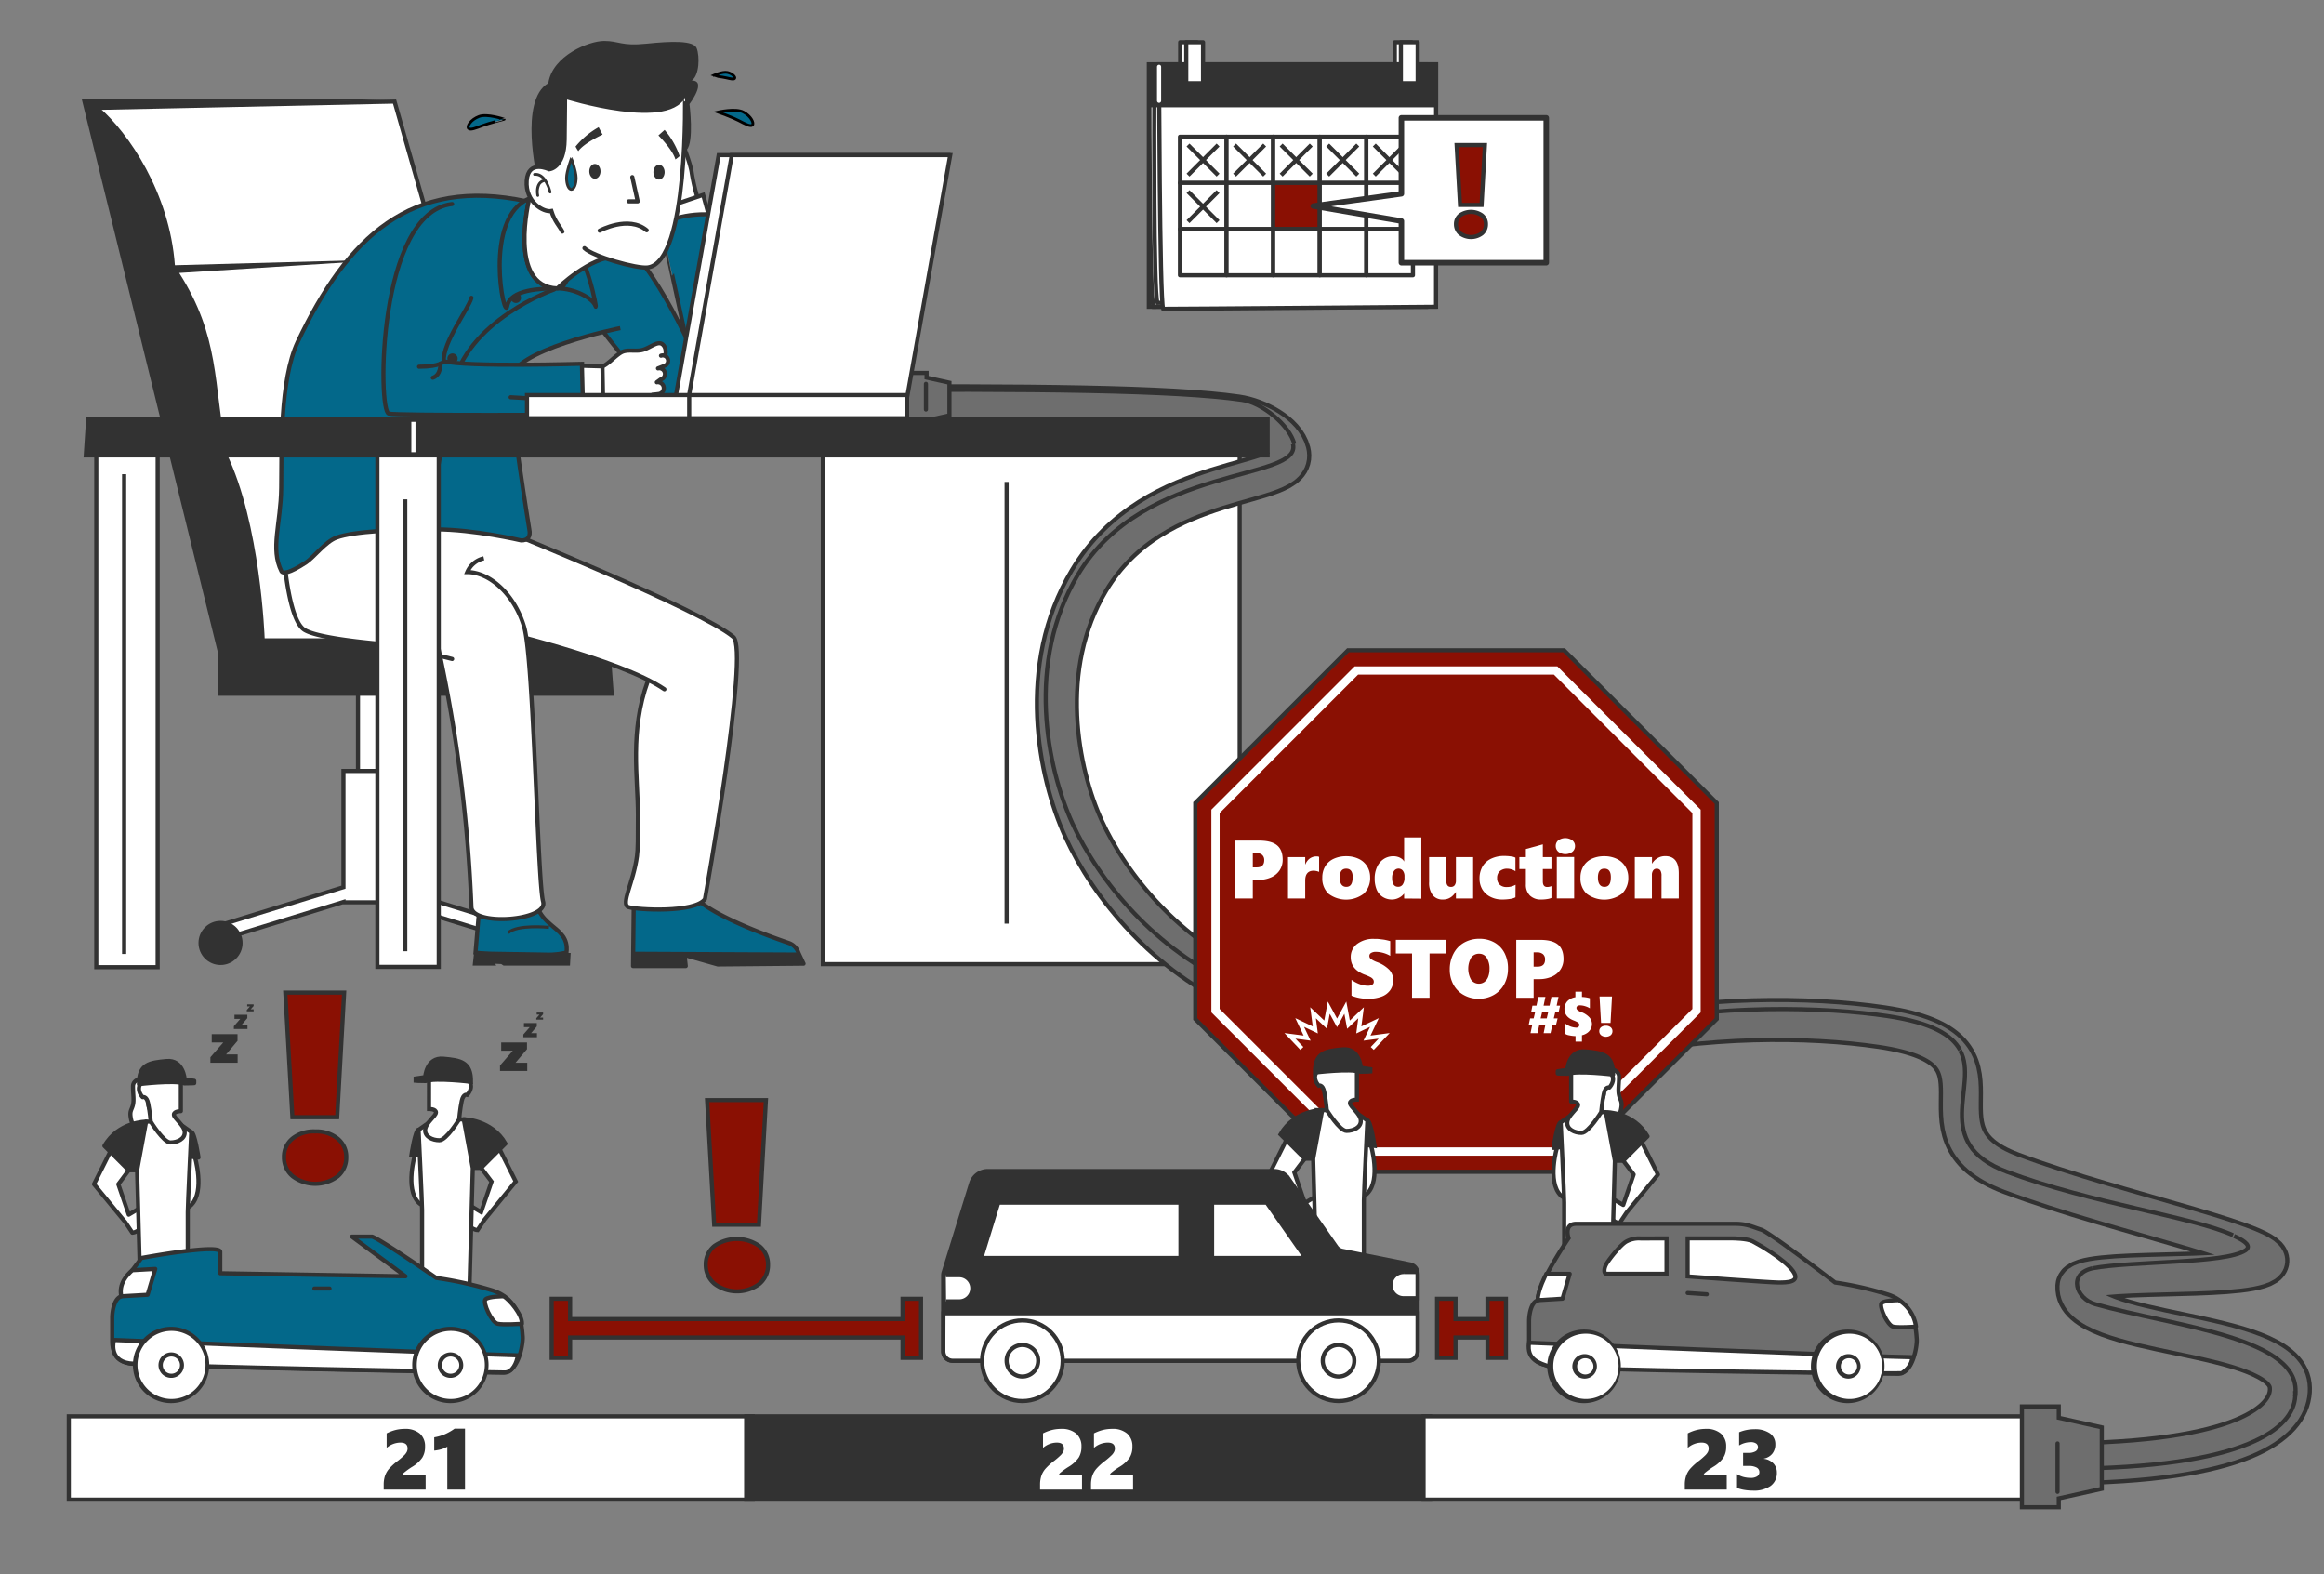 <svg xmlns="http://www.w3.org/2000/svg" viewBox="0 0 843 571"><rect x="0" y="0" width="843" height="571" fill="#808080" stroke="none"/><defs><style>.a435f374-2072-4759-8654-af14b9188bd8,.a8dc765f-1440-41c9-8ef3-63bc585250dc,.b21c3c7d-8bd6-4035-9896-7fba79e03dd4,.b55bd6ba-65b1-49d9-8148-e551f02cb447,.bb816f85-a120-4e39-a2ba-364541bff8dd,.ed077aa1-5565-422d-b90c-b28ac7c46049{fill:#fff;}.a0cd5cf3-765f-4b4f-9ef2-2c501b911578,.a11663c3-1055-478b-82d3-0c9ccaeaab58,.a170c7a9-febf-4cd3-91af-0f8088f3c25d,.a3c9961f-b017-4b67-8b20-0eaca6d3fe22,.a435f374-2072-4759-8654-af14b9188bd8,.a54c7ecb-a4f5-41fa-96f7-8527ddf91fcd,.a8448aa9-7e31-4a3a-a6d4-47bbaacfedae,.a8dc765f-1440-41c9-8ef3-63bc585250dc,.ab7fb8b7-9ea9-4bf9-84a5-b06ebc7f7c9c,.ac7484fd-d92c-4c59-ae6f-ec5e5d2bc19c,.b21c3c7d-8bd6-4035-9896-7fba79e03dd4,.b55bd6ba-65b1-49d9-8148-e551f02cb447,.b795c41f-8c85-41d8-add7-cd54bae9f4b8,.b7d7d74d-91aa-4439-b1e9-53130f0bf45e,.b9cdfe6f-2324-4016-9228-5f8a180f0479,.e361b01e-84fd-4efe-a59c-9dbc58c41a51,.e6fedfcb-aaab-4bf9-b92d-ffe5ff17e38c,.e77419f6-c1d2-462d-8a88-0fe0fd7af3ea,.eb63415b-78de-44e1-9d09-853ce92bca81,.ed077aa1-5565-422d-b90c-b28ac7c46049,.f8f8f57c-503e-4f5a-8779-91d85b2d3fec{stroke:#323232;}.a02cc80d-43bb-4442-9634-31b6de08e450,.a11663c3-1055-478b-82d3-0c9ccaeaab58,.a170c7a9-febf-4cd3-91af-0f8088f3c25d,.a3c9961f-b017-4b67-8b20-0eaca6d3fe22,.a54c7ecb-a4f5-41fa-96f7-8527ddf91fcd,.ab7fb8b7-9ea9-4bf9-84a5-b06ebc7f7c9c,.ac7484fd-d92c-4c59-ae6f-ec5e5d2bc19c,.accde58d-9146-46c2-b4bc-67b9ffb03dc7,.b21c3c7d-8bd6-4035-9896-7fba79e03dd4,.b795c41f-8c85-41d8-add7-cd54bae9f4b8,.b7d7d74d-91aa-4439-b1e9-53130f0bf45e,.e3f7d95b-fa74-4eeb-8df3-ab3cb0973c8e,.e77419f6-c1d2-462d-8a88-0fe0fd7af3ea,.eb63415b-78de-44e1-9d09-853ce92bca81,.ebfc42e7-31a6-4595-ad96-b82b7cd7f175,.ed077aa1-5565-422d-b90c-b28ac7c46049{stroke-miterlimit:10;}.a0cd5cf3-765f-4b4f-9ef2-2c501b911578,.a11663c3-1055-478b-82d3-0c9ccaeaab58,.a170c7a9-febf-4cd3-91af-0f8088f3c25d,.a3c9961f-b017-4b67-8b20-0eaca6d3fe22,.a435f374-2072-4759-8654-af14b9188bd8,.a54c7ecb-a4f5-41fa-96f7-8527ddf91fcd,.a8448aa9-7e31-4a3a-a6d4-47bbaacfedae,.a8dc765f-1440-41c9-8ef3-63bc585250dc,.ab7fb8b7-9ea9-4bf9-84a5-b06ebc7f7c9c,.ac7484fd-d92c-4c59-ae6f-ec5e5d2bc19c,.b21c3c7d-8bd6-4035-9896-7fba79e03dd4,.b795c41f-8c85-41d8-add7-cd54bae9f4b8,.b9cdfe6f-2324-4016-9228-5f8a180f0479,.e361b01e-84fd-4efe-a59c-9dbc58c41a51,.e3f7d95b-fa74-4eeb-8df3-ab3cb0973c8e,.e6fedfcb-aaab-4bf9-b92d-ffe5ff17e38c,.eb63415b-78de-44e1-9d09-853ce92bca81,.ebfc42e7-31a6-4595-ad96-b82b7cd7f175,.ed077aa1-5565-422d-b90c-b28ac7c46049{stroke-width:1.5px;}.a06398c1-f0e0-41ce-9344-fb5080e8d791,.a170c7a9-febf-4cd3-91af-0f8088f3c25d,.b9cdfe6f-2324-4016-9228-5f8a180f0479{fill:#323232;}.ab7fb8b7-9ea9-4bf9-84a5-b06ebc7f7c9c,.accde58d-9146-46c2-b4bc-67b9ffb03dc7,.b7d7d74d-91aa-4439-b1e9-53130f0bf45e,.b8292456-5d5b-42d8-89a3-2df68630aa78,.e361b01e-84fd-4efe-a59c-9dbc58c41a51,.e6fedfcb-aaab-4bf9-b92d-ffe5ff17e38c,.eb63415b-78de-44e1-9d09-853ce92bca81{fill:#03688a;}.a11663c3-1055-478b-82d3-0c9ccaeaab58,.ae8b5950-3c1a-4ba0-8b56-6f7d6b4fb3b7{fill:#6e6e6e;}.a02cc80d-43bb-4442-9634-31b6de08e450,.a3c9961f-b017-4b67-8b20-0eaca6d3fe22,.a435f374-2072-4759-8654-af14b9188bd8,.a54c7ecb-a4f5-41fa-96f7-8527ddf91fcd,.a8448aa9-7e31-4a3a-a6d4-47bbaacfedae,.ab214434-569d-45cc-a08b-c65272a4a0eb,.ab7fb8b7-9ea9-4bf9-84a5-b06ebc7f7c9c,.accde58d-9146-46c2-b4bc-67b9ffb03dc7,.b21c3c7d-8bd6-4035-9896-7fba79e03dd4,.b7d7d74d-91aa-4439-b1e9-53130f0bf45e,.e361b01e-84fd-4efe-a59c-9dbc58c41a51,.ebfc42e7-31a6-4595-ad96-b82b7cd7f175,.f8f8f57c-503e-4f5a-8779-91d85b2d3fec{stroke-linecap:round;}.a0cd5cf3-765f-4b4f-9ef2-2c501b911578,.a435f374-2072-4759-8654-af14b9188bd8,.a8448aa9-7e31-4a3a-a6d4-47bbaacfedae,.a8dc765f-1440-41c9-8ef3-63bc585250dc,.ab214434-569d-45cc-a08b-c65272a4a0eb,.b55bd6ba-65b1-49d9-8148-e551f02cb447,.b9cdfe6f-2324-4016-9228-5f8a180f0479,.e361b01e-84fd-4efe-a59c-9dbc58c41a51,.e6fedfcb-aaab-4bf9-b92d-ffe5ff17e38c,.f8f8f57c-503e-4f5a-8779-91d85b2d3fec{stroke-linejoin:round;}.a02cc80d-43bb-4442-9634-31b6de08e450,.a3c9961f-b017-4b67-8b20-0eaca6d3fe22,.a8448aa9-7e31-4a3a-a6d4-47bbaacfedae,.ab214434-569d-45cc-a08b-c65272a4a0eb,.ac7484fd-d92c-4c59-ae6f-ec5e5d2bc19c,.e3f7d95b-fa74-4eeb-8df3-ab3cb0973c8e,.e77419f6-c1d2-462d-8a88-0fe0fd7af3ea,.ebfc42e7-31a6-4595-ad96-b82b7cd7f175,.f8f8f57c-503e-4f5a-8779-91d85b2d3fec{fill:none;}.e77419f6-c1d2-462d-8a88-0fe0fd7af3ea{stroke-width:1.08px;}.accde58d-9146-46c2-b4bc-67b9ffb03dc7{stroke:#000;}.f8f8f57c-503e-4f5a-8779-91d85b2d3fec{stroke-width:16px;}.ab214434-569d-45cc-a08b-c65272a4a0eb{stroke:#6e6e6e;stroke-width:13px;}.a02cc80d-43bb-4442-9634-31b6de08e450,.e3f7d95b-fa74-4eeb-8df3-ab3cb0973c8e,.ebfc42e7-31a6-4595-ad96-b82b7cd7f175{stroke:#fff;}.a0cd5cf3-765f-4b4f-9ef2-2c501b911578,.a54c7ecb-a4f5-41fa-96f7-8527ddf91fcd,.b795c41f-8c85-41d8-add7-cd54bae9f4b8{fill:#8a1003;}.a02cc80d-43bb-4442-9634-31b6de08e450{stroke-width:3px;}.b55bd6ba-65b1-49d9-8148-e551f02cb447{stroke-width:2px;}</style></defs><g id="ac7b4bdc-229a-4ece-97ae-887af529a230" data-name="Complexity"><rect class="ed077aa1-5565-422d-b90c-b28ac7c46049" x="109.11" y="269.35" width="49.39" height="7.91" transform="translate(407.11 139.5) rotate(90)"/><polygon class="ed077aa1-5565-422d-b90c-b28ac7c46049" points="187.34 335.88 143.03 322.24 143.03 279.61 124.58 279.61 124.58 321.77 78.71 335.88 82.3 340.13 124.58 327.13 124.58 327.26 141.89 327.26 183.76 340.13 187.34 335.88"/><circle class="a06398c1-f0e0-41ce-9344-fb5080e8d791" cx="80" cy="342" r="8"/><polygon class="ed077aa1-5565-422d-b90c-b28ac7c46049" points="33.44 39.16 88.18 242.22 201.82 242.31 143.12 36.84 33.44 39.16"/><path class="a06398c1-f0e0-41ce-9344-fb5080e8d791" d="M222.68,252.35l-1.54-20.85H96s-1.45-41.71-13.9-67.2C77.47,138.84,79.71,122.12,65,99l79-5L63.44,96.2C61.53,69.84,46.48,48.07,36,39c44-.58,107-3,107-3L29.67,36,78.91,236.13v16.22Z"/><path class="ed077aa1-5565-422d-b90c-b28ac7c46049" d="M252.93,71.39a67,67,0,0,1-2-8.65c-.39-3.24-3.23-10.27-3.23-10.27L240,57.11,242.35,79l4.22,3.39Z"/><polygon class="b8292456-5d5b-42d8-89a3-2df68630aa78" points="255 126 245.47 118.15 225 89.11 203 91 205.19 109.89 227.41 124.49 250.67 134.44 255 126"/><polygon class="ed077aa1-5565-422d-b90c-b28ac7c46049" points="257 77.73 255.06 70.67 238.33 76.32 240.38 83.48 257 77.73"/><ellipse class="ae8b5950-3c1a-4ba0-8b56-6f7d6b4fb3b7" cx="186.64" cy="340.73" rx="9.82" ry="5.94"/><path class="eb63415b-78de-44e1-9d09-853ce92bca81" d="M194.11,321.19c-1.35,16.21,12.72,13.5,11.37,24.31-12.15,2.7-33,0-33,0l2.28-26.71S194.67,314.46,194.11,321.19Z"/><polygon class="a06398c1-f0e0-41ce-9344-fb5080e8d791" points="207 345.64 172.02 345.04 171.45 350.22 180 350.22 179.61 349.55 181.81 349.65 182.67 350.22 206.75 350.22 207 345.64"/><path class="e361b01e-84fd-4efe-a59c-9dbc58c41a51" d="M229.92,324.6l-.29,25.78h19.12l-.44-4,12.06,3.42,31.11-.29-1.86-3.95a5.65,5.65,0,0,0-3.55-3.57c-7.18-2.46-27-9.62-33.56-16.21C244.4,317.65,229.92,324.6,229.92,324.6Z"/><path class="a06398c1-f0e0-41ce-9344-fb5080e8d791" d="M289.59,345.46l-60-.29v5.21H249l.28-4.35s8.73,3.71,15.23,4,26.78-.26,26.78-.26Z"/><path class="a435f374-2072-4759-8654-af14b9188bd8" d="M235,247c-6.62,18.25-3.6,35-3.6,48.53,0,8.6,0,12.64-.34,15C229.8,320.08,225,328,228,329s24,2.21,27.71-2.91c0,0,16.25-90.13,10.29-95.09-12-10-83.1-38.61-83.1-38.61L127,190l50.4,38S225,239,241,250"/><path class="ed077aa1-5565-422d-b90c-b28ac7c46049" d="M153.5,197.5c-8.11,0-8.55-4.53-8.55-4.53l-42.87-5.79s.77,36.71,8.42,41.32S159,235,159,235a542.31,542.31,0,0,1,12,94c.27,7,28,5,26-2s-3.38-87.68-6.86-99.56S177.61,207.5,169.5,207.5a8.59,8.59,0,0,1,6-5"/><line class="a3c9961f-b017-4b67-8b20-0eaca6d3fe22" x1="164" y1="239" x2="152" y2="236"/><path class="eb63415b-78de-44e1-9d09-853ce92bca81" d="M252.38,130c-6.32-14-22.13-48.11-41.38-51"/><path class="ab7fb8b7-9ea9-4bf9-84a5-b06ebc7f7c9c" d="M215,115s19.09,28.08,36,36c5.8,2.72,17.06,2.83,18,0,4-12-5-56.32-10.8-73.19-11.88-.73-18.3,3.68-18.3,3.68S246.77,113.42,250,128"/><path class="eb63415b-78de-44e1-9d09-853ce92bca81" d="M225,119s-40,8-40,19,7,54,7,54c.56,2.44-.5,4.13-3,4,0,0-17-4-31-4s-29.7.66-36,3c-4,1.5-8.13,7.11-11,9-6.17,4.05-8.44,4.11-8.92,3.17C98,199,101.85,190.09,102,177c.15-13.31-.53-39.21,6-53,18-38,41-60,83-51"/><path class="a3c9961f-b017-4b67-8b20-0eaca6d3fe22" d="M201,105s-32,11-37,36c-1.39,6.93-9,51-9,51"/><circle class="a06398c1-f0e0-41ce-9344-fb5080e8d791" cx="187.14" cy="108.03" r="1.86"/><circle class="a06398c1-f0e0-41ce-9344-fb5080e8d791" cx="164.14" cy="130.03" r="1.86"/><path class="e77419f6-c1d2-462d-8a88-0fe0fd7af3ea" d="M199.12,336.36s-11.59-1.2-14.82,2"/><line class="ab7fb8b7-9ea9-4bf9-84a5-b06ebc7f7c9c" x1="256.81" y1="81.98" x2="260.65" y2="102.87"/><path class="ab7fb8b7-9ea9-4bf9-84a5-b06ebc7f7c9c" d="M164,74c-27,3-27,75-23,76,3.07.77,71.15.39,71.15.39l-1-18.46S169.32,133.19,161,131c-.47-6.81,9-19,10-23"/><line class="ab7fb8b7-9ea9-4bf9-84a5-b06ebc7f7c9c" x1="206.42" y1="145.33" x2="185.22" y2="144.08"/><path class="ed077aa1-5565-422d-b90c-b28ac7c46049" d="M216.83,149s6,.1,7.91.32a15.14,15.14,0,0,0,7.77-1.2c1.5-.37,6.86.48,6.68-3s-1.25-9.78,1.16-13.72c1.29-2.12,1.67-5.11,0-6.49s-4.24,1-6.93,1.9-5.91-.36-8.25,1.1-4.41,4-6.64,5S216.83,149,216.83,149Z"/><polygon class="ed077aa1-5565-422d-b90c-b28ac7c46049" points="211.54 150.24 218.85 150.53 218.53 132.87 211.09 132.66 211.54 150.24"/><path class="a435f374-2072-4759-8654-af14b9188bd8" d="M239.77,129a1.94,1.94,0,0,1,2.47,1.21h0A1.93,1.93,0,0,1,241,132.7l-2.32.91a2.06,2.06,0,0,1,2.48,1.54h0a2.07,2.07,0,0,1-1.54,2.49l-1.36,1a2.17,2.17,0,0,1,2.5,1.77h0a2.16,2.16,0,0,1-1.77,2.49l-2.28.28a2,2,0,0,1,2.35,1.66h0a2,2,0,0,1-1.66,2.35l-4.91.84"/><path class="e6fedfcb-aaab-4bf9-b92d-ffe5ff17e38c" d="M184,111c-1,6-9-32,8-39,0,0-8,32,10.17,32.6,3.66.12,6-8,4-16,6,0,10.83,25.4,9.83,22.4s-7.83-6.4-13.83-6.4S185,105,184,111Z"/><path class="a8dc765f-1440-41c9-8ef3-63bc585250dc" d="M192,72s-8,32,10.17,32.6c0,0,11.83-11.6,21.83-11.6"/><path class="a06398c1-f0e0-41ce-9344-fb5080e8d791" d="M194.89,64.7s-6.75-28.36,4-34.55c1.51-10,14.73-15.29,20.24-15.29s6.19,1.93,15.28,1,17.21-1.24,18.31,1.65,1,9.78-1.79,11.7c5.64,0-.83,8.54-.83,8.54s1.75,13.76-1.05,16.66-54.29,11-54.29,11Z"/><path class="b21c3c7d-8bd6-4035-9896-7fba79e03dd4" d="M204,84c-1-2-2.78-3.56-4-7.46-2.75.55-9.5-3.17-8.95-11s8.12-4.13,8.12-4.13,5.51-.28,5.65-10.74.14-15.56.14-15.56,39.37,12.39,43.5-1.51C248.44,33.59,250,95,235,97c-4,.54-20-4-23-7"/><path class="a06398c1-f0e0-41ce-9344-fb5080e8d791" d="M217.15,46.13l1.42,2.69s-6.65,3-8.8,6a16.16,16.16,0,0,1-1-1.66A29.13,29.13,0,0,1,217.15,46.13Z"/><path class="a06398c1-f0e0-41ce-9344-fb5080e8d791" d="M241.08,47.11l-2.25,2S244,54.28,245,57.84a15.35,15.35,0,0,0,1.53-1.21A29,29,0,0,0,241.08,47.11Z"/><ellipse class="a06398c1-f0e0-41ce-9344-fb5080e8d791" cx="239.05" cy="62.44" rx="2.04" ry="2.68"/><ellipse class="a06398c1-f0e0-41ce-9344-fb5080e8d791" cx="215.79" cy="62.14" rx="2.04" ry="2.68"/><path class="a435f374-2072-4759-8654-af14b9188bd8" d="M217.51,83.66S228,78,234.58,83.53"/><path class="a06398c1-f0e0-41ce-9344-fb5080e8d791" d="M200,69.5c-.06-.29-1.68-7.27-6.18-6.73a.49.49,0,0,0-.43.54.49.49,0,0,0,.54.43,3.36,3.36,0,0,1,2.95,1.37,3.43,3.43,0,0,0-1.7,1.34c-1.2,1.81-.61,4.45-.59,4.56a.51.51,0,0,0,.48.38h.11a.5.5,0,0,0,.37-.59A5.73,5.73,0,0,1,196,67a2.5,2.5,0,0,1,1.51-1,13.93,13.93,0,0,1,1.55,3.76.49.49,0,0,0,.48.39l.1,0A.48.48,0,0,0,200,69.5Z"/><polyline class="a8448aa9-7e31-4a3a-a6d4-47bbaacfedae" points="229.36 64.23 231.32 73.03 228.06 73.03"/><path class="a8448aa9-7e31-4a3a-a6d4-47bbaacfedae" d="M161,131s-1,2-9,2"/><path class="ab7fb8b7-9ea9-4bf9-84a5-b06ebc7f7c9c" d="M159.76,131.89S160,136,157,137"/><path class="b7d7d74d-91aa-4439-b1e9-53130f0bf45e" d="M209,64.5c0,2.32-.78,4.2-1.75,4.2s-1.75-1.88-1.75-4.2,1.75-7,1.75-7S209,62.18,209,64.5Z"/><path class="accde58d-9146-46c2-b4bc-67b9ffb03dc7" d="M175,45.55c-2.35.89-4.44,1.76-5.08,1s.86-3.17,3.84-4.3,9.11,1,9.11,1S177.3,44.66,175,45.55Z"/><path class="accde58d-9146-46c2-b4bc-67b9ffb03dc7" d="M268,43.75c2.23,1.16,4.21,2.26,4.92,1.61s-.48-3.25-3.3-4.72-9.17,0-9.17,0S265.8,42.59,268,43.75Z"/><path class="accde58d-9146-46c2-b4bc-67b9ffb03dc7" d="M263.43,28.23c1.48.34,2.79.66,3.08.19s-.8-1.72-2.63-2.14-5.28,1.19-5.28,1.19S262,27.89,263.43,28.23Z"/><polygon class="ed077aa1-5565-422d-b90c-b28ac7c46049" points="449.68 161.11 449.68 349.68 298.48 349.68 298.48 161.98 449.68 161.11"/><line class="ac7484fd-d92c-4c59-ae6f-ec5e5d2bc19c" x1="365.13" y1="174.79" x2="365.13" y2="335"/><polygon class="ed077aa1-5565-422d-b90c-b28ac7c46049" points="159.15 162.11 159.15 350.68 136.89 350.68 136.89 162.98 159.15 162.11"/><line class="ac7484fd-d92c-4c59-ae6f-ec5e5d2bc19c" x1="146.99" y1="181.11" x2="146.99" y2="345"/><polygon class="ed077aa1-5565-422d-b90c-b28ac7c46049" points="57.19 162.22 57.19 350.79 34.93 350.79 34.93 162.85 57.19 162.22"/><line class="ac7484fd-d92c-4c59-ae6f-ec5e5d2bc19c" x1="45.03" y1="171.98" x2="45.03" y2="346"/><path class="f8f8f57c-503e-4f5a-8779-91d85b2d3fec" d="M298,147.53c75.5-.5,126.7.05,150.5,3.5,7.46,1.08,17.3,6.28,19,13,3.46,13.68-48.38,6.13-72.5,46.5-18.9,31.62-11.19,69.82-2,90,9.55,21,30.27,46.28,59.55,59,25.4,11,100.72,23.69,130,17,35-8,73.56-7.92,100-4,54,8,7,38,47,53s101,27,92,33-67.65,1.27-68,8c-1,19,74.77,15.08,77,36,1.13,10.6-11,26-72,28"/><path class="ab214434-569d-45cc-a08b-c65272a4a0eb" d="M298,147.53c75.5-.5,126.7.05,150.5,3.5,7.46,1.08,17.3,6.28,19,13,3.46,13.68-48.38,6.13-72.5,46.5-18.9,31.62-11.19,69.82-2,90,9.55,21,30.27,46.28,59.55,59,25.4,11,100.72,23.69,130,17,35-8,73.56-7.92,100-4,54,8,7,38,47,53s101,27,92,33-67.65,1.27-68,8c-1,19,74.77,15.08,77,36,1.13,10.6-11,26-72,28"/><path class="ac7484fd-d92c-4c59-ae6f-ec5e5d2bc19c" d="M832.5,504.5c1.13,10.6-11,26-72,28"/><path class="ac7484fd-d92c-4c59-ae6f-ec5e5d2bc19c" d="M759,460c-9,2-6,11,1,13,28.41,8.12,76,12,72.5,33.5"/><path class="ac7484fd-d92c-4c59-ae6f-ec5e5d2bc19c" d="M810.38,448.29c4.47,2,6.24,3.8,4.12,5.21-7.38,4.92-40.86,3.78-55.5,6.5"/><path class="ac7484fd-d92c-4c59-ae6f-ec5e5d2bc19c" d="M711,381c7,12.5-10.87,33.55,17,44,30.57,11.46,67.52,16.38,82,23"/><path class="ac7484fd-d92c-4c59-ae6f-ec5e5d2bc19c" d="M454.5,355.5c25.4,11,100.72,23.69,130,17,38.15-8.72,78.41-7.2,100-4,16.37,2.43,23.46,6.87,26.5,12.31"/><path class="ac7484fd-d92c-4c59-ae6f-ec5e5d2bc19c" d="M469,161c3.46,13.68-53.93,7.16-78.05,47.53-18.9,31.62-11.19,69.82-2,90,9.55,21,30.27,46.28,59.55,59"/><path class="ac7484fd-d92c-4c59-ae6f-ec5e5d2bc19c" d="M300,141.53c75.5-.5,126.7.05,150.5,3.5,7.46,1.08,17.3,9.28,19,16"/><polygon class="a11663c3-1055-478b-82d3-0c9ccaeaab58" points="336.1 154.66 336.1 152.48 344.39 150.64 344.39 138.8 336.1 136.96 336.1 135.25 329 135.25 329 154.66 336.1 154.66"/><line class="a3c9961f-b017-4b67-8b20-0eaca6d3fe22" x1="335.87" y1="139.22" x2="335.87" y2="148.53"/><polygon class="a170c7a9-febf-4cd3-91af-0f8088f3c25d" points="31.99 151.84 459.82 151.84 459.82 165.17 31.12 165.17 31.99 151.84"/><line class="e3f7d95b-fa74-4eeb-8df3-ab3cb0973c8e" x1="149.96" y1="153" x2="149.96" y2="164.01"/><polygon class="ed077aa1-5565-422d-b90c-b28ac7c46049" points="245.05 144.16 328.27 144.16 343.91 56.25 260.69 56.25 245.05 144.16"/><polygon class="ed077aa1-5565-422d-b90c-b28ac7c46049" points="249.81 144.16 329.04 144.16 344.68 56.25 265.45 56.25 249.81 144.16"/><rect class="ed077aa1-5565-422d-b90c-b28ac7c46049" x="191.16" y="143.3" width="137.84" height="8.4" transform="translate(520.16 294.99) rotate(-180)"/><line class="ac7484fd-d92c-4c59-ae6f-ec5e5d2bc19c" x1="250" y1="143.3" x2="250" y2="151.7"/><polygon class="a54c7ecb-a4f5-41fa-96f7-8527ddf91fcd" points="567.33 235.84 488.97 235.84 433.57 291.24 433.57 369.6 488.97 425 567.33 425 622.73 369.6 622.73 291.24 567.33 235.84"/><polygon class="a02cc80d-43bb-4442-9634-31b6de08e450" points="564.28 243.18 492.01 243.18 440.91 294.28 440.91 366.56 492.01 417.66 564.28 417.66 615.39 366.56 615.39 294.28 564.28 243.18"/><path class="bb816f85-a120-4e39-a2ba-364541bff8dd" d="M465.28,311.8a6.86,6.86,0,0,1-1.09,3.82,7.09,7.09,0,0,1-3.12,2.59,11.26,11.26,0,0,1-4.7.92h-1.93v6.75h-6.33v-21h8.61q4.44,0,6.5,1.69T465.28,311.8Zm-6.7.22a2.49,2.49,0,0,0-.74-1.95,3.23,3.23,0,0,0-2.2-.66h-1.2v5.19h1.42C457.67,314.6,458.58,313.74,458.58,312Z"/><path class="bb816f85-a120-4e39-a2ba-364541bff8dd" d="M478.49,316.23a5.68,5.68,0,0,0-1.95-.43q-3.09,0-3.09,3.58v6.5h-6.24v-15h6.24v2.64h.06a4.69,4.69,0,0,1,1.63-2.17,4.18,4.18,0,0,1,2.46-.73,2.05,2.05,0,0,1,.89.17Z"/><path class="bb816f85-a120-4e39-a2ba-364541bff8dd" d="M497,318.12a7.83,7.83,0,0,1-2.3,6,10.58,10.58,0,0,1-12.77.05,7.58,7.58,0,0,1-2.28-5.84,7.83,7.83,0,0,1,1.07-4.14,7,7,0,0,1,3.05-2.7,10.6,10.6,0,0,1,4.55-.94,10.29,10.29,0,0,1,4.63,1,7.23,7.23,0,0,1,3,2.73A7.4,7.4,0,0,1,497,318.12Zm-6.33,0c0-2-.78-3.06-2.35-3.06s-2.34,1.07-2.34,3.21.79,3.38,2.37,3.38S490.65,320.5,490.65,318.14Z"/><path class="bb816f85-a120-4e39-a2ba-364541bff8dd" d="M509.33,325.88v-1.74h-.06a5.15,5.15,0,0,1-1.95,1.54,5.49,5.49,0,0,1-2.37.57,6.13,6.13,0,0,1-3.39-.95,5.7,5.7,0,0,1-2.19-2.64,10.27,10.27,0,0,1-.72-4,9.81,9.81,0,0,1,.86-4.23,6.8,6.8,0,0,1,2.43-2.87,6.26,6.26,0,0,1,3.52-1,5.28,5.28,0,0,1,1.71.27,4.5,4.5,0,0,1,1.36.71,2.14,2.14,0,0,1,.74.88h.06v-8.7h6.24v22.21Zm.13-8a3.27,3.27,0,0,0-.6-2.09,2,2,0,0,0-3.25.18,4.37,4.37,0,0,0-.64,2.49c0,2.12.74,3.17,2.2,3.17a1.93,1.93,0,0,0,1.66-.85,4.19,4.19,0,0,0,.63-2.5Z"/><path class="bb816f85-a120-4e39-a2ba-364541bff8dd" d="M528.12,325.88v-2.32h-.06a7.88,7.88,0,0,1-1.4,1.57,5.51,5.51,0,0,1-1.4.81,5.16,5.16,0,0,1-1.83.31,4.55,4.55,0,0,1-3.75-1.6,7.4,7.4,0,0,1-1.29-4.72v-9.05h6.24v8.58c0,1.48.55,2.21,1.66,2.21a1.63,1.63,0,0,0,1.37-.6,2.76,2.76,0,0,0,.46-1.69v-8.5h6.24v15Z"/><path class="bb816f85-a120-4e39-a2ba-364541bff8dd" d="M549.71,325.45a5.79,5.79,0,0,1-1.89.58,18.57,18.57,0,0,1-3,.22,9.13,9.13,0,0,1-4.24-1,7.05,7.05,0,0,1-2.9-2.69,7.5,7.5,0,0,1-1-3.88,8.47,8.47,0,0,1,1.09-4.42,7.08,7.08,0,0,1,3.11-2.81,10.68,10.68,0,0,1,4.69-1,17.26,17.26,0,0,1,2.63.19,4.13,4.13,0,0,1,1.5.44V316a4.24,4.24,0,0,0-1.35-.65,5.52,5.52,0,0,0-1.62-.28A4,4,0,0,0,544,316a3.19,3.19,0,0,0-.94,2.46,3.12,3.12,0,0,0,.93,2.41,3.62,3.62,0,0,0,2.55.85,6.32,6.32,0,0,0,3.21-.83Z"/><path class="bb816f85-a120-4e39-a2ba-364541bff8dd" d="M562.76,325.67a5.66,5.66,0,0,1-1.39.39,12.81,12.81,0,0,1-2.33.19,5.58,5.58,0,0,1-4.08-1.44,5.46,5.46,0,0,1-1.47-4.09V315.2h-2.36v-4.32h2.36v-2.95l6.15-1.69v4.64h3.12v4.32h-3.12v4.5c0,1.32.53,2,1.57,2a4.1,4.1,0,0,0,1.55-.32Z"/><path class="bb816f85-a120-4e39-a2ba-364541bff8dd" d="M571.32,306.84a2.66,2.66,0,0,1-1,2.13,4.23,4.23,0,0,1-5,0,2.69,2.69,0,0,1-1-2.11,2.6,2.6,0,0,1,.94-2.09,4.4,4.4,0,0,1,5.06,0A2.59,2.59,0,0,1,571.32,306.84Zm-6.61,19v-15H571v15Z"/><path class="bb816f85-a120-4e39-a2ba-364541bff8dd" d="M590.64,318.12a7.86,7.86,0,0,1-2.29,6,10.59,10.59,0,0,1-12.78.05,7.58,7.58,0,0,1-2.28-5.84,7.83,7.83,0,0,1,1.07-4.14,7,7,0,0,1,3-2.7,10.61,10.61,0,0,1,4.56-.94,10.28,10.28,0,0,1,4.62,1,7.23,7.23,0,0,1,3,2.73A7.4,7.4,0,0,1,590.64,318.12Zm-6.33,0q0-3.06-2.34-3.06c-1.57,0-2.35,1.07-2.35,3.21s.79,3.38,2.38,3.38S584.31,320.5,584.31,318.14Z"/><path class="bb816f85-a120-4e39-a2ba-364541bff8dd" d="M602.69,325.88v-8.19a3.64,3.64,0,0,0-.41-2,1.54,1.54,0,0,0-1.36-.61,1.46,1.46,0,0,0-1.26.63,2.71,2.71,0,0,0-.45,1.61v8.56H593v-15h6.24v2.34h.06a5.26,5.26,0,0,1,2-2,5.54,5.54,0,0,1,2.74-.71q4.92,0,4.92,6.21v9.16Z"/><path class="bb816f85-a120-4e39-a2ba-364541bff8dd" d="M505.37,355.52a6.06,6.06,0,0,1-1.12,3.65,6.61,6.61,0,0,1-3.14,2.31,13.79,13.79,0,0,1-4.87.77,15.94,15.94,0,0,1-6-1.12v-5.75a12.31,12.31,0,0,0,2.91,1.56,8.74,8.74,0,0,0,3,.59,2.92,2.92,0,0,0,1.61-.38,1.21,1.21,0,0,0,.57-1.09,1.43,1.43,0,0,0-.29-.9,2.65,2.65,0,0,0-.86-.72,16.48,16.48,0,0,0-2.15-.93q-5.06-1.93-5.06-6.29a5.87,5.87,0,0,1,2.31-4.87,9.73,9.73,0,0,1,6.21-1.83c.73,0,1.41,0,2,.09s1.18.13,1.68.22,1.21.25,2.12.5v5.34a10.91,10.91,0,0,0-5.22-1.45,3.26,3.26,0,0,0-1.7.4,1.2,1.2,0,0,0-.64,1.08,1.34,1.34,0,0,0,.52,1.09,9.48,9.48,0,0,0,2.17,1.13A12.09,12.09,0,0,1,504,351.8,5.53,5.53,0,0,1,505.37,355.52Z"/><path class="bb816f85-a120-4e39-a2ba-364541bff8dd" d="M518.55,345.82v16.06H512.2V345.82h-5.88v-4.95H524.5v4.95Z"/><path class="bb816f85-a120-4e39-a2ba-364541bff8dd" d="M547,351.32a11.61,11.61,0,0,1-1.36,5.66,9.74,9.74,0,0,1-3.81,3.88,11,11,0,0,1-5.48,1.39A10.85,10.85,0,0,1,531,360.9a9.35,9.35,0,0,1-3.77-3.76,11.08,11.08,0,0,1-1.35-5.49,12.1,12.1,0,0,1,1.36-5.77,9.66,9.66,0,0,1,3.82-4,11.16,11.16,0,0,1,5.6-1.4,10.87,10.87,0,0,1,5.4,1.34,9.25,9.25,0,0,1,3.68,3.83A12,12,0,0,1,547,351.32Zm-6.71.17a7.28,7.28,0,0,0-1-4.08,3.13,3.13,0,0,0-2.73-1.5,3.43,3.43,0,0,0-2.94,1.44,8.21,8.21,0,0,0,0,8,3.48,3.48,0,0,0,4.83.8,4.17,4.17,0,0,0,1.36-1.85A7.68,7.68,0,0,0,540.29,351.49Z"/><path class="bb816f85-a120-4e39-a2ba-364541bff8dd" d="M567.14,347.8a6.78,6.78,0,0,1-1.09,3.82,7.07,7.07,0,0,1-3.11,2.59,11.33,11.33,0,0,1-4.7.92H556.3v6.75H550v-21h8.62q4.44,0,6.49,1.69C566.46,343.68,567.14,345.43,567.14,347.8Zm-6.69.22a2.46,2.46,0,0,0-.75-1.95,3.23,3.23,0,0,0-2.2-.66h-1.2v5.19h1.42Q560.45,350.6,560.45,348Z"/><path class="b795c41f-8c85-41d8-add7-cd54bae9f4b8" d="M278.59,458.69a8.8,8.8,0,0,1-3.07,6.93,13.6,13.6,0,0,1-16.35,0,8.8,8.8,0,0,1-3.16-6.89,8.47,8.47,0,0,1,3.07-6.78,14.26,14.26,0,0,1,16.39,0A8.4,8.4,0,0,1,278.59,458.69Zm-3.28-14.5H259.06L256.49,399h21.34Z"/><path class="b795c41f-8c85-41d8-add7-cd54bae9f4b8" d="M125.59,419.69a8.8,8.8,0,0,1-3.07,6.93,13.6,13.6,0,0,1-16.35,0,8.8,8.8,0,0,1-3.16-6.89,8.47,8.47,0,0,1,3.07-6.78,12.38,12.38,0,0,1,8.24-2.59,12.35,12.35,0,0,1,8.15,2.59A8.4,8.4,0,0,1,125.59,419.69Zm-3.28-14.5H106.06L103.49,360h21.34Z"/><path class="a8dc765f-1440-41c9-8ef3-63bc585250dc" d="M582.36,387.32s4.91.19,4.91,3.19-.43,4.86,0,6.71,1.23,2.14.83,4.57-.83,2.38-2.33,3a18.61,18.61,0,0,0-4,2.26c-.53.55-2.66-1.94-2.45-1.55s-1.51-.47-1.51-.47.86-3.43,2.14-4.29,1.92-4.24,1.82-4.05-1.39-1.09-1.39-1.09Z"/><path class="a8dc765f-1440-41c9-8ef3-63bc585250dc" d="M595.1,413.4c-6.3,5-6.3,7.56-6.3,7.56l3.78,5-3.78,11.06L585,434.82s-5,1.26-2.52,5,5,3.78,5,3.78l2.52-3.78L601.4,426Z"/><path class="b9cdfe6f-2324-4016-9228-5f8a180f0479" d="M597.62,412.14,588.8,421h-4.62s-6.72-6.3-5.46-11.34,3.78-6.3,3.78-6.3S592.58,403.32,597.62,412.14Z"/><path class="a8dc765f-1440-41c9-8ef3-63bc585250dc" d="M564.86,415.92s-3.78,12.6,1.26,17.64.61-17.64.61-17.64Z"/><path class="b9cdfe6f-2324-4016-9228-5f8a180f0479" d="M567.76,415.92l-4.26.42s1.36-9.24,2.62-9.24S567.76,415.92,567.76,415.92Z"/><path class="a8dc765f-1440-41c9-8ef3-63bc585250dc" d="M571.49,403.32l-5.37,3.78s1.26,26.46,1.26,29v29l1.15,24H583.9L585.77,421l-3.27-17.64Z"/><path class="a8dc765f-1440-41c9-8ef3-63bc585250dc" d="M580.82,403.32s-4.62,7.56-7.14,7.56-5.32-1.26-5.18-3.78,3.92-5,3.92-6.3-2.52-1.26-2.52-1.26V389.46c0-1.26,12.76-2.49,14.56,0s-.7,5-.7,5-1.41-.56-2,2.24S580.82,403.32,580.82,403.32Z"/><path class="b9cdfe6f-2324-4016-9228-5f8a180f0479" d="M585.12,389.74s-12.7-1.54-16.48-.28c-2.52,0-3.59-.11-3.59-.11v-.82l3.45-.51s.43-7.24,6.59-6.68S585.22,382.46,585.12,389.74Z"/><rect class="ed077aa1-5565-422d-b90c-b28ac7c46049" x="24.95" y="513.69" width="248.07" height="30.21"/><rect class="a170c7a9-febf-4cd3-91af-0f8088f3c25d" x="270.67" y="513.69" width="248.07" height="30.21"/><rect class="ed077aa1-5565-422d-b90c-b28ac7c46049" x="516.38" y="513.69" width="221.32" height="30.21"/><path class="ed077aa1-5565-422d-b90c-b28ac7c46049" d="M467,412.69c6.3,5,6.3,7.56,6.3,7.56l-3.78,5,3.78,11.06,3.78-2.24s5,1.26,2.52,5-5,3.78-5,3.78l-2.52-3.78-11.34-13.86Z"/><path class="a170c7a9-febf-4cd3-91af-0f8088f3c25d" d="M464.49,411.43l8.82,8.82h4.62s6.72-6.3,5.46-11.34-3.78-6.3-3.78-6.3S469.53,402.61,464.49,411.43Z"/><path class="ed077aa1-5565-422d-b90c-b28ac7c46049" d="M497.25,415.21s3.78,12.6-1.26,17.64-.61-17.64-.61-17.64Z"/><path class="a170c7a9-febf-4cd3-91af-0f8088f3c25d" d="M494.36,415.21l4.25.42s-1.36-9.24-2.62-9.24S494.36,415.21,494.36,415.21Z"/><path class="ed077aa1-5565-422d-b90c-b28ac7c46049" d="M490.62,402.61l5.37,3.78s-1.26,26.46-1.26,29v29l-1.15,24H478.21l-1.87-68.09,3.27-17.64Z"/><path class="ed077aa1-5565-422d-b90c-b28ac7c46049" d="M481.29,402.61s4.62,7.56,7.14,7.56,5.32-1.26,5.18-3.78-3.92-5-3.92-6.3,2.52-1.26,2.52-1.26V388.75c0-1.26-12.76-2.5-14.56,0s.7,5,.7,5,1.41-.56,2,2.24S481.29,402.61,481.29,402.61Z"/><path class="a170c7a9-febf-4cd3-91af-0f8088f3c25d" d="M477,389s12.7-1.54,16.48-.28c2.52,0,3.59-.11,3.59-.11v-.82l-3.44-.52s-.44-7.23-6.59-6.67S476.89,381.75,477,389Z"/><path class="a8dc765f-1440-41c9-8ef3-63bc585250dc" d="M53.14,390.8s-4.9.19-4.9,3.19.43,4.86,0,6.71-1.23,2.15-.83,4.57.82,2.38,2.32,3.05a18.73,18.73,0,0,1,4,2.26c.53.55,2.65-1.94,2.45-1.55s1.5-.47,1.5-.47-.85-3.43-2.14-4.29-1.92-4.24-1.81-4,1.38-1.09,1.38-1.09Z"/><path class="a8dc765f-1440-41c9-8ef3-63bc585250dc" d="M40.4,416.88c6.3,5,6.3,7.56,6.3,7.56l-3.78,5.05,3.78,11.06,3.78-2.24s5,1.26,2.52,5-5,3.78-5,3.78l-2.52-3.78L34.1,429.49Z"/><path class="b9cdfe6f-2324-4016-9228-5f8a180f0479" d="M37.88,415.62l8.82,8.82h4.62s6.72-6.3,5.46-11.34S53,406.8,53,406.8,42.92,406.8,37.88,415.62Z"/><path class="a8dc765f-1440-41c9-8ef3-63bc585250dc" d="M70.64,419.4s3.78,12.61-1.26,17.65-.61-17.65-.61-17.65Z"/><path class="b9cdfe6f-2324-4016-9228-5f8a180f0479" d="M67.75,419.4l4.25.42s-1.36-9.24-2.62-9.24S67.75,419.4,67.75,419.4Z"/><path class="a8dc765f-1440-41c9-8ef3-63bc585250dc" d="M64,406.8l5.37,3.78s-1.26,26.47-1.26,29v29l-1.15,24H51.6l-1.87-68.09L53,406.8Z"/><path class="a8dc765f-1440-41c9-8ef3-63bc585250dc" d="M54.68,406.8s4.62,7.56,7.14,7.56,5.32-1.26,5.18-3.78-3.92-5-3.92-6.3S65.6,403,65.6,403V392.94c0-1.26-12.76-2.49-14.56,0s.7,5,.7,5,1.41-.56,2,2.24S54.68,406.8,54.68,406.8Z"/><path class="b9cdfe6f-2324-4016-9228-5f8a180f0479" d="M50.38,393.22s12.7-1.54,16.48-.28c2.52,0,3.59-.1,3.59-.1V392L67,391.5s-.44-7.24-6.59-6.68S50.28,385.94,50.38,393.22Z"/><path class="ed077aa1-5565-422d-b90c-b28ac7c46049" d="M180.82,416c-6.3,5-6.3,7.56-6.3,7.56l3.78,5-3.78,11.06-3.78-2.24s-5,1.26-2.52,5,5,3.78,5,3.78l2.52-3.78,11.34-13.86Z"/><path class="a170c7a9-febf-4cd3-91af-0f8088f3c25d" d="M183.34,414.77l-8.82,8.82H169.9s-6.72-6.3-5.46-11.34,3.78-6.3,3.78-6.3S178.3,406,183.34,414.77Z"/><path class="ed077aa1-5565-422d-b90c-b28ac7c46049" d="M150.58,418.55s-3.78,12.6,1.26,17.64.61-17.64.61-17.64Z"/><path class="a170c7a9-febf-4cd3-91af-0f8088f3c25d" d="M153.47,418.55l-4.25.42s1.36-9.24,2.62-9.24S153.47,418.55,153.47,418.55Z"/><path class="ed077aa1-5565-422d-b90c-b28ac7c46049" d="M157.21,406l-5.37,3.78s1.26,26.46,1.26,29v29l1.15,24h15.37l1.87-68.09L168.22,406Z"/><path class="ed077aa1-5565-422d-b90c-b28ac7c46049" d="M166.54,406s-4.62,7.56-7.14,7.56-5.32-1.26-5.18-3.78,3.92-5,3.92-6.3-2.52-1.26-2.52-1.26V392.09c0-1.26,12.76-2.5,14.56,0s-.7,5-.7,5-1.41-.56-2,2.24S166.54,406,166.54,406Z"/><path class="a170c7a9-febf-4cd3-91af-0f8088f3c25d" d="M170.84,392.37s-12.7-1.54-16.48-.28c-2.52,0-3.59-.11-3.59-.11v-.83l3.45-.51s.43-7.23,6.59-6.67S170.94,385.09,170.84,392.37Z"/><path class="a06398c1-f0e0-41ce-9344-fb5080e8d791" d="M139.18,540.26v-1.74a10.19,10.19,0,0,1,.45-3.19,7.92,7.92,0,0,1,1.42-2.54,21.71,21.71,0,0,1,3.38-3.06,25.41,25.41,0,0,0,2.28-2,4.88,4.88,0,0,0,.85-1.16,2.71,2.71,0,0,0,.28-1.2c0-1.44-.87-2.15-2.59-2.15a7.76,7.76,0,0,0-5,1.91v-5.26a15.22,15.22,0,0,1,3.35-1.26,14.21,14.21,0,0,1,3.2-.37,8.07,8.07,0,0,1,5.46,1.69,6,6,0,0,1,1.92,4.73,7.29,7.29,0,0,1-1,4,11.78,11.78,0,0,1-3.75,3.39,27.83,27.83,0,0,0-2.78,2,1.79,1.79,0,0,0-.7,1.07h8.44v5.15Z"/><path class="a06398c1-f0e0-41ce-9344-fb5080e8d791" d="M162.25,540.26V524.71a9.27,9.27,0,0,1-2.18.94,14.78,14.78,0,0,1-2.56.48v-4.82a17.26,17.26,0,0,0,3.78-1.09,19.62,19.62,0,0,0,3.6-2.05h3.78v22.09Z"/><path class="bb816f85-a120-4e39-a2ba-364541bff8dd" d="M377.27,540.26v-1.74a10.19,10.19,0,0,1,.45-3.19,7.92,7.92,0,0,1,1.42-2.54,21.71,21.71,0,0,1,3.38-3.06,27.67,27.67,0,0,0,2.29-2,5.1,5.1,0,0,0,.84-1.16,2.58,2.58,0,0,0,.28-1.2c0-1.44-.87-2.15-2.59-2.15a7.76,7.76,0,0,0-5,1.91v-5.26a15.22,15.22,0,0,1,3.35-1.26,14.21,14.21,0,0,1,3.2-.37,8.07,8.07,0,0,1,5.46,1.69,6,6,0,0,1,1.93,4.73,7.37,7.37,0,0,1-1,4,12,12,0,0,1-3.75,3.39,25.55,25.55,0,0,0-2.78,2,1.77,1.77,0,0,0-.71,1.07h8.44v5.15Z"/><path class="bb816f85-a120-4e39-a2ba-364541bff8dd" d="M395.75,540.26v-1.74a10.19,10.19,0,0,1,.45-3.19,8.12,8.12,0,0,1,1.42-2.54,21.42,21.42,0,0,1,3.39-3.06,28.8,28.8,0,0,0,2.28-2,4.56,4.56,0,0,0,.84-1.16,2.58,2.58,0,0,0,.28-1.2c0-1.44-.86-2.15-2.59-2.15a7.76,7.76,0,0,0-5,1.91v-5.26a15.28,15.28,0,0,1,3.36-1.26,14.08,14.08,0,0,1,3.2-.37,8,8,0,0,1,5.45,1.69,6,6,0,0,1,1.93,4.73,7.37,7.37,0,0,1-1,4,11.78,11.78,0,0,1-3.75,3.39,26.64,26.64,0,0,0-2.78,2,1.74,1.74,0,0,0-.7,1.07H411v5.15Z"/><path class="a06398c1-f0e0-41ce-9344-fb5080e8d791" d="M611.14,540.26v-1.74a9.89,9.89,0,0,1,.46-3.19,7.92,7.92,0,0,1,1.42-2.54,21.25,21.25,0,0,1,3.38-3.06,25.41,25.41,0,0,0,2.28-2,4.88,4.88,0,0,0,.85-1.16,2.71,2.71,0,0,0,.27-1.2c0-1.44-.86-2.15-2.59-2.15a7.73,7.73,0,0,0-5,1.91v-5.26a15,15,0,0,1,3.35-1.26,14.21,14.21,0,0,1,3.2-.37,8,8,0,0,1,5.45,1.69,5.94,5.94,0,0,1,1.93,4.73,7.29,7.29,0,0,1-1,4,11.78,11.78,0,0,1-3.75,3.39,27.83,27.83,0,0,0-2.78,2,1.79,1.79,0,0,0-.7,1.07h8.44v5.15Z"/><path class="a06398c1-f0e0-41ce-9344-fb5080e8d791" d="M644.54,534.08a5.73,5.73,0,0,1-2.26,4.84,10.55,10.55,0,0,1-6.46,1.71,19,19,0,0,1-3.11-.26,13.62,13.62,0,0,1-2.63-.7v-5a9,9,0,0,0,2.3,1,10.19,10.19,0,0,0,2.62.34,4.2,4.2,0,0,0,2.36-.55,1.76,1.76,0,0,0,.82-1.57,1.81,1.81,0,0,0-1-1.63,5.63,5.63,0,0,0-2.81-.58h-2.08v-4.73h1.84a4.94,4.94,0,0,0,2.68-.57,1.7,1.7,0,0,0,.87-1.47,1.61,1.61,0,0,0-.65-1.35,3.35,3.35,0,0,0-2-.5,8.33,8.33,0,0,0-4.18,1.2v-4.8a14.29,14.29,0,0,1,5.51-1.09,9.45,9.45,0,0,1,5.62,1.47,4.71,4.71,0,0,1,2,4,5.28,5.28,0,0,1-1.09,3.39,5.15,5.15,0,0,1-3.07,1.79v.08a5.54,5.54,0,0,1,3.45,1.66A4.73,4.73,0,0,1,644.54,534.08Z"/><path class="a170c7a9-febf-4cd3-91af-0f8088f3c25d" d="M511.48,458.58l-24.6-4.92a3.42,3.42,0,0,1-2.12-1.39l-17.42-24.88a6.23,6.23,0,0,0-5.13-2.67H358.28a6.27,6.27,0,0,0-6,4.42l-10,32.36a3.41,3.41,0,0,0-.15,1v27.63a3.4,3.4,0,0,0,3.4,3.4H510.82a3.4,3.4,0,0,0,3.39-3.4V461.91A3.39,3.39,0,0,0,511.48,458.58Z"/><path class="ed077aa1-5565-422d-b90c-b28ac7c46049" d="M342.18,486.25v3.88a3.4,3.4,0,0,0,3.4,3.4H510.82a3.4,3.4,0,0,0,3.39-3.4v-13.8h-172Z"/><path class="ed077aa1-5565-422d-b90c-b28ac7c46049" d="M514.21,462.45a7.75,7.75,0,0,0-.09-1.09h-4.76a4.75,4.75,0,1,0,0,9.49h4.85Z"/><path class="ed077aa1-5565-422d-b90c-b28ac7c46049" d="M343.18,472h4.76a4.75,4.75,0,1,0,0-9.5h-4.86"/><polygon class="a8dc765f-1440-41c9-8ef3-63bc585250dc" points="439.67 456.26 473.55 456.26 459.5 436.19 439.67 436.19 439.67 456.26"/><polygon class="a8dc765f-1440-41c9-8ef3-63bc585250dc" points="428.2 436.19 362.12 436.19 355.95 456.26 428.2 456.26 428.2 436.19"/><circle class="ed077aa1-5565-422d-b90c-b28ac7c46049" cx="485.54" cy="493.53" r="14.62"/><circle class="ed077aa1-5565-422d-b90c-b28ac7c46049" cx="370.86" cy="493.53" r="14.62"/><circle class="ed077aa1-5565-422d-b90c-b28ac7c46049" cx="485.54" cy="493.53" r="5.73"/><circle class="ed077aa1-5565-422d-b90c-b28ac7c46049" cx="370.86" cy="493.53" r="5.73"/><line class="a3c9961f-b017-4b67-8b20-0eaca6d3fe22" x1="439.67" y1="461.32" x2="447.85" y2="461.32"/><polygon class="b795c41f-8c85-41d8-add7-cd54bae9f4b8" points="327.39 478.42 206.8 478.42 206.8 471.05 200.11 471.05 200.11 492.48 206.8 492.48 206.8 485.11 327.39 485.11 327.39 492.48 334.08 492.48 334.08 471.05 327.39 471.05 327.39 478.42"/><polygon class="b795c41f-8c85-41d8-add7-cd54bae9f4b8" points="539.56 471.05 539.56 478.42 527.97 478.42 527.97 471.05 521.28 471.05 521.28 492.48 527.97 492.48 527.97 485.11 539.56 485.11 539.56 492.48 546.25 492.48 546.25 471.05 539.56 471.05"/><polygon class="a11663c3-1055-478b-82d3-0c9ccaeaab58" points="746.79 510.11 746.79 514.22 762.39 517.69 762.39 539.98 746.79 543.45 746.79 546.66 733.41 546.66 733.41 510.11 746.79 510.11"/><line class="a3c9961f-b017-4b67-8b20-0eaca6d3fe22" x1="746.34" y1="541.06" x2="746.34" y2="523.53"/><path class="a11663c3-1055-478b-82d3-0c9ccaeaab58" d="M665.66,465.16S642,447,638.86,446s-5.2-2.13-9.36-2.13H571.75c-4.63,0-2.77,5.21-2.77,5.21-2.9,4.39-11.21,17.19-11.21,22.53-3.12,1.07-3.12,7.47-3.12,7.47V487c0,2.73.5,7,6,8.06s122.33,3.2,127.84,3.2,7-10.46,6.77-12.7-.23-12.9-10.62-16.11A123.5,123.5,0,0,0,665.66,465.16Z"/><path class="b21c3c7d-8bd6-4035-9896-7fba79e03dd4" d="M554.64,487s130.61,5.25,138.93,5.25c0,0,.47,3-3.73,5.79-7.36.32-124.79-1.27-127.91-2.42S553.6,493.35,554.64,487Z"/><ellipse class="bb816f85-a120-4e39-a2ba-364541bff8dd" cx="670.57" cy="495.57" rx="12.25" ry="12.59"/><path class="a06398c1-f0e0-41ce-9344-fb5080e8d791" d="M670.57,483.73a11.84,11.84,0,1,1-11.5,11.84,11.69,11.69,0,0,1,11.5-11.84m0-1.5a13.34,13.34,0,1,0,13,13.34,13.17,13.17,0,0,0-13-13.34Z"/><path class="a06398c1-f0e0-41ce-9344-fb5080e8d791" d="M670.57,492.62a2.95,2.95,0,1,1-2.83,2.95,2.89,2.89,0,0,1,2.83-2.95m0-1.5a4.45,4.45,0,1,0,4.33,4.45,4.39,4.39,0,0,0-4.33-4.45Z"/><ellipse class="bb816f85-a120-4e39-a2ba-364541bff8dd" cx="574.92" cy="495.57" rx="12.25" ry="12.59"/><path class="a06398c1-f0e0-41ce-9344-fb5080e8d791" d="M574.92,483.73a11.84,11.84,0,1,1-11.49,11.84,11.69,11.69,0,0,1,11.49-11.84m0-1.5a13.34,13.34,0,1,0,13,13.34,13.16,13.16,0,0,0-13-13.34Z"/><path class="a06398c1-f0e0-41ce-9344-fb5080e8d791" d="M574.92,492.62a2.95,2.95,0,1,1-2.83,2.95,2.89,2.89,0,0,1,2.83-2.95m0-1.5a4.45,4.45,0,1,0,4.33,4.45,4.39,4.39,0,0,0-4.33-4.45Z"/><path class="ed077aa1-5565-422d-b90c-b28ac7c46049" d="M612.17,462.94s29.81,2.22,32.93,2.22,8.32,0,5.2-4.27-12.48-9.6-14.56-10.67-7.28-1.07-7.28-1.07H612.17Z"/><path class="ed077aa1-5565-422d-b90c-b28ac7c46049" d="M604.51,449.15V462l-21.79,0c-1,0-1-1.86,0-3.6s5.2-7.07,7.28-8.14a9.51,9.51,0,0,1,5.27-1.07Z"/><path class="a8dc765f-1440-41c9-8ef3-63bc585250dc" d="M557.77,471.56l9-.54,2.62-9-8.51,0S557.78,467.91,557.77,471.56Z"/><path class="a8dc765f-1440-41c9-8ef3-63bc585250dc" d="M695,481.16s-6.24.48-8.31,0-5.2-7.47-4.16-8.53,6.23-1.07,6.23-1.07A13.38,13.38,0,0,1,695,481.16Z"/><line class="a8448aa9-7e31-4a3a-a6d4-47bbaacfedae" x1="612.17" y1="468.95" x2="619.11" y2="469.42"/><path class="e6fedfcb-aaab-4bf9-b92d-ffe5ff17e38c" d="M79.89,454.05c0-3.13-28.63,2.22-28.63,2.22C48.2,460.82,44,464.62,44,470.15c-3.3,1.11-3.3,7.75-3.3,7.75v8.24c0,2.83.53,7.26,6.32,8.37s129.56,3.32,135.39,3.32,7.43-10.85,7.18-13.18-.24-13.39-11.25-16.71a133.92,133.92,0,0,0-20.07-4.43s-20-13.89-23.29-15h-7.34l19.45,14.39L79.89,461.8Z"/><path class="b21c3c7d-8bd6-4035-9896-7fba79e03dd4" d="M187.8,491.57C172.63,491.19,41.35,486,41.35,486s-2.18,7.36,5.64,8.47,133.47,3.32,136.16,3.32S187.56,494.17,187.8,491.57Z"/><path class="bb816f85-a120-4e39-a2ba-364541bff8dd" d="M163.44,508.15a13.09,13.09,0,1,1,13-13.09A13.07,13.07,0,0,1,163.44,508.15Z"/><path class="a06398c1-f0e0-41ce-9344-fb5080e8d791" d="M163.44,482.72a12.34,12.34,0,1,1-12.26,12.34,12.33,12.33,0,0,1,12.26-12.34m0-1.5a13.84,13.84,0,1,0,13.77,13.84,13.8,13.8,0,0,0-13.77-13.84Z"/><path class="a06398c1-f0e0-41ce-9344-fb5080e8d791" d="M163.44,492a3.12,3.12,0,1,1-3.09,3.11,3.11,3.11,0,0,1,3.09-3.11m0-1.5a4.62,4.62,0,1,0,4.59,4.61,4.61,4.61,0,0,0-4.59-4.61Z"/><path class="bb816f85-a120-4e39-a2ba-364541bff8dd" d="M62.14,508.15a13.09,13.09,0,1,1,13-13.09A13.07,13.07,0,0,1,62.14,508.15Z"/><path class="a06398c1-f0e0-41ce-9344-fb5080e8d791" d="M62.14,482.72a12.34,12.34,0,1,1-12.27,12.34,12.32,12.32,0,0,1,12.27-12.34m0-1.5A13.84,13.84,0,1,0,75.9,495.06a13.81,13.81,0,0,0-13.76-13.84Z"/><path class="a06398c1-f0e0-41ce-9344-fb5080e8d791" d="M62.14,492a3.12,3.12,0,1,1-3.09,3.11A3.11,3.11,0,0,1,62.14,492m0-1.5a4.62,4.62,0,1,0,4.59,4.61,4.6,4.6,0,0,0-4.59-4.61Z"/><path class="a8dc765f-1440-41c9-8ef3-63bc585250dc" d="M44,470.15l9.54-.55,2.78-9.37L48,460.7C46,462.4,43,465.72,44,470.15Z"/><path class="a8dc765f-1440-41c9-8ef3-63bc585250dc" d="M189.32,480.12s-6.61.49-8.81,0-5.51-7.75-4.41-8.86,6.61-1.11,6.61-1.11C184.74,471.26,189.49,476.8,189.32,480.12Z"/><line class="a435f374-2072-4759-8654-af14b9188bd8" x1="114.03" y1="467.34" x2="119.53" y2="467.34"/><path class="bb816f85-a120-4e39-a2ba-364541bff8dd" d="M565.37,367.13h-1.23l-.53,2.23H565l-.58,2.36H563.1l-.67,3h-2.5l.63-3h-2.2l-.66,3h-2.53l.63-3h-1.28l.5-2.36h1.3l.52-2.23h-1.45l.47-2.38h1.47l.68-3.19h2.57l-.67,3.19h2.16l.68-3.19h2.58l-.68,3.19h1.24Zm-6,0-.52,2.23h2.21l.52-2.23Z"/><path class="bb816f85-a120-4e39-a2ba-364541bff8dd" d="M577.46,371.38a3.85,3.85,0,0,1-.42,1.77,4.07,4.07,0,0,1-1.21,1.42,5.33,5.33,0,0,1-2,.91v2.31H571.5v-2a11.84,11.84,0,0,1-2.28-.28,3.8,3.8,0,0,1-1.5-.55v-3.77a6.88,6.88,0,0,0,4,1.53,1.3,1.3,0,0,0,.84-.26.93.93,0,0,0,.31-.72.91.91,0,0,0-.2-.61,2.22,2.22,0,0,0-.63-.47,12.17,12.17,0,0,0-1.3-.58q-3.25-1.29-3.25-4.15a4,4,0,0,1,1.05-2.79,5.11,5.11,0,0,1,2.91-1.46v-2h2.38v1.9a11.52,11.52,0,0,1,2.87.46v3.66a7.24,7.24,0,0,0-1.74-.77,6.3,6.3,0,0,0-1.88-.3,1.48,1.48,0,0,0-.9.26.78.78,0,0,0-.34.65,1,1,0,0,0,.41.82,5.45,5.45,0,0,0,1.32.71,7.62,7.62,0,0,1,2.91,1.87A3.62,3.62,0,0,1,577.46,371.38Z"/><path class="bb816f85-a120-4e39-a2ba-364541bff8dd" d="M584.89,374a1.9,1.9,0,0,1-.64,1.47,2.91,2.91,0,0,1-3.47,0,1.88,1.88,0,0,1-.67-1.46,1.81,1.81,0,0,1,.65-1.44,2.66,2.66,0,0,1,1.75-.55,2.63,2.63,0,0,1,1.72.55A1.79,1.79,0,0,1,584.89,374ZM584.2,371h-3.44l-.55-9.58h4.52Z"/><path class="a06398c1-f0e0-41ce-9344-fb5080e8d791" d="M82,382.44H86.2v3H76.32v-2L81,378.08h-4.2v-3h9.36v2.43Z"/><path class="a06398c1-f0e0-41ce-9344-fb5080e8d791" d="M87.65,371.72h2.12v1.49H84.83v-1l2.32-2.67h-2.1v-1.49h4.67v1.22Z"/><path class="a06398c1-f0e0-41ce-9344-fb5080e8d791" d="M90.92,366.07H92v.74H89.52v-.49L90.67,365h-1v-.74H92v.61Z"/><path class="a06398c1-f0e0-41ce-9344-fb5080e8d791" d="M187,385.44h4.25v3h-9.88v-2l4.63-5.35h-4.2v-3h9.36v2.43Z"/><path class="a06398c1-f0e0-41ce-9344-fb5080e8d791" d="M192.65,374.72h2.12v1.49h-4.94v-1l2.32-2.67h-2.1v-1.49h4.67v1.22Z"/><path class="a06398c1-f0e0-41ce-9344-fb5080e8d791" d="M195.92,369.07H197v.74h-2.47v-.49l1.15-1.34h-1v-.74H197v.61Z"/><polyline class="e3f7d95b-fa74-4eeb-8df3-ab3cb0973c8e" points="472.23 380.26 467.91 375.7 474.14 376.52 471.44 370.85 477.11 373.55 476.29 367.32 480.85 371.64 482 365.47 485 370.99 488 365.47 489.15 371.64 493.71 367.32 492.89 373.55 498.56 370.85 495.86 376.52 502.09 375.7 497.77 380.26"/><rect class="a8dc765f-1440-41c9-8ef3-63bc585250dc" x="505.95" y="15.33" width="6.09" height="14.85"/><rect class="a8dc765f-1440-41c9-8ef3-63bc585250dc" x="428.1" y="15.33" width="6.09" height="14.85"/><rect class="ed077aa1-5565-422d-b90c-b28ac7c46049" x="416.73" y="23.33" width="100.5" height="87.94"/><path class="ac7484fd-d92c-4c59-ae6f-ec5e5d2bc19c" d="M416.93,37.12s0,70.51,1.47,74.18c3.67,0,9.7-.23,9.55,0"/><path class="ac7484fd-d92c-4c59-ae6f-ec5e5d2bc19c" d="M418.72,38.17s-.32,68,1.15,71.66c3.67,0,9.7-.23,9.54,0"/><path class="ed077aa1-5565-422d-b90c-b28ac7c46049" d="M520.91,111.26s-93,.77-99,.74c-1.28-3.64-1.47-88.67-1.47-88.67h100.5Z"/><rect class="a170c7a9-febf-4cd3-91af-0f8088f3c25d" x="416.93" y="23.33" width="103.98" height="14.85"/><rect class="a8dc765f-1440-41c9-8ef3-63bc585250dc" x="430.3" y="15.33" width="6.09" height="14.85"/><rect class="a8dc765f-1440-41c9-8ef3-63bc585250dc" x="508.15" y="15.33" width="6.09" height="14.85"/><rect class="a8dc765f-1440-41c9-8ef3-63bc585250dc" x="428.02" y="49.59" width="16.9" height="16.75"/><rect class="a8dc765f-1440-41c9-8ef3-63bc585250dc" x="444.92" y="49.59" width="16.9" height="16.75"/><rect class="a8dc765f-1440-41c9-8ef3-63bc585250dc" x="461.82" y="49.59" width="16.9" height="16.75"/><rect class="a8dc765f-1440-41c9-8ef3-63bc585250dc" x="478.73" y="49.59" width="16.9" height="16.75"/><rect class="a8dc765f-1440-41c9-8ef3-63bc585250dc" x="495.63" y="49.59" width="16.9" height="16.75"/><rect class="a8dc765f-1440-41c9-8ef3-63bc585250dc" x="428.02" y="66.34" width="16.9" height="16.75"/><rect class="a8dc765f-1440-41c9-8ef3-63bc585250dc" x="444.92" y="66.34" width="16.9" height="16.75"/><rect class="a0cd5cf3-765f-4b4f-9ef2-2c501b911578" x="461.82" y="66.34" width="16.9" height="16.75"/><rect class="a8dc765f-1440-41c9-8ef3-63bc585250dc" x="478.73" y="66.34" width="16.9" height="16.75"/><rect class="a8dc765f-1440-41c9-8ef3-63bc585250dc" x="495.63" y="66.34" width="16.9" height="16.75"/><rect class="a8dc765f-1440-41c9-8ef3-63bc585250dc" x="428.02" y="83.09" width="16.9" height="16.75"/><rect class="a8dc765f-1440-41c9-8ef3-63bc585250dc" x="444.92" y="83.09" width="16.9" height="16.75"/><rect class="a8dc765f-1440-41c9-8ef3-63bc585250dc" x="461.82" y="83.09" width="16.9" height="16.75"/><rect class="a8dc765f-1440-41c9-8ef3-63bc585250dc" x="478.73" y="83.09" width="16.9" height="16.75"/><rect class="a8dc765f-1440-41c9-8ef3-63bc585250dc" x="495.63" y="83.09" width="16.9" height="16.75"/><line class="ebfc42e7-31a6-4595-ad96-b82b7cd7f175" x1="420.44" y1="36.55" x2="420.44" y2="24.23"/><line class="ac7484fd-d92c-4c59-ae6f-ec5e5d2bc19c" x1="430.94" y1="63.51" x2="441.84" y2="52.6"/><line class="ac7484fd-d92c-4c59-ae6f-ec5e5d2bc19c" x1="430.94" y1="52.6" x2="441.84" y2="63.51"/><line class="ac7484fd-d92c-4c59-ae6f-ec5e5d2bc19c" x1="447.83" y1="63.51" x2="458.74" y2="52.6"/><line class="ac7484fd-d92c-4c59-ae6f-ec5e5d2bc19c" x1="447.83" y1="52.6" x2="458.74" y2="63.51"/><line class="ac7484fd-d92c-4c59-ae6f-ec5e5d2bc19c" x1="464.72" y1="63.51" x2="475.63" y2="52.6"/><line class="ac7484fd-d92c-4c59-ae6f-ec5e5d2bc19c" x1="464.72" y1="52.6" x2="475.63" y2="63.51"/><line class="ac7484fd-d92c-4c59-ae6f-ec5e5d2bc19c" x1="481.61" y1="63.51" x2="492.52" y2="52.6"/><line class="ac7484fd-d92c-4c59-ae6f-ec5e5d2bc19c" x1="481.61" y1="52.6" x2="492.52" y2="63.51"/><line class="ac7484fd-d92c-4c59-ae6f-ec5e5d2bc19c" x1="498.51" y1="63.51" x2="509.41" y2="52.6"/><line class="ac7484fd-d92c-4c59-ae6f-ec5e5d2bc19c" x1="498.51" y1="52.6" x2="509.41" y2="63.51"/><line class="ac7484fd-d92c-4c59-ae6f-ec5e5d2bc19c" x1="430.94" y1="80.4" x2="441.84" y2="69.49"/><line class="ac7484fd-d92c-4c59-ae6f-ec5e5d2bc19c" x1="430.94" y1="69.49" x2="441.84" y2="80.4"/><polygon class="b55bd6ba-65b1-49d9-8148-e551f02cb447" points="560.88 95.28 508.34 95.28 508.34 80.18 476.37 74.72 508.34 70.28 508.34 42.74 560.88 42.74 560.88 95.28"/><path class="b795c41f-8c85-41d8-add7-cd54bae9f4b8" d="M539,81.33a4.23,4.23,0,0,1-1.48,3.33,6.54,6.54,0,0,1-7.85,0,4.24,4.24,0,0,1-1.52-3.31,4,4,0,0,1,1.48-3.26,6.86,6.86,0,0,1,7.87,0A4,4,0,0,1,539,81.33Zm-1.58-7h-7.81l-1.23-21.71h10.25Z"/></g></svg>